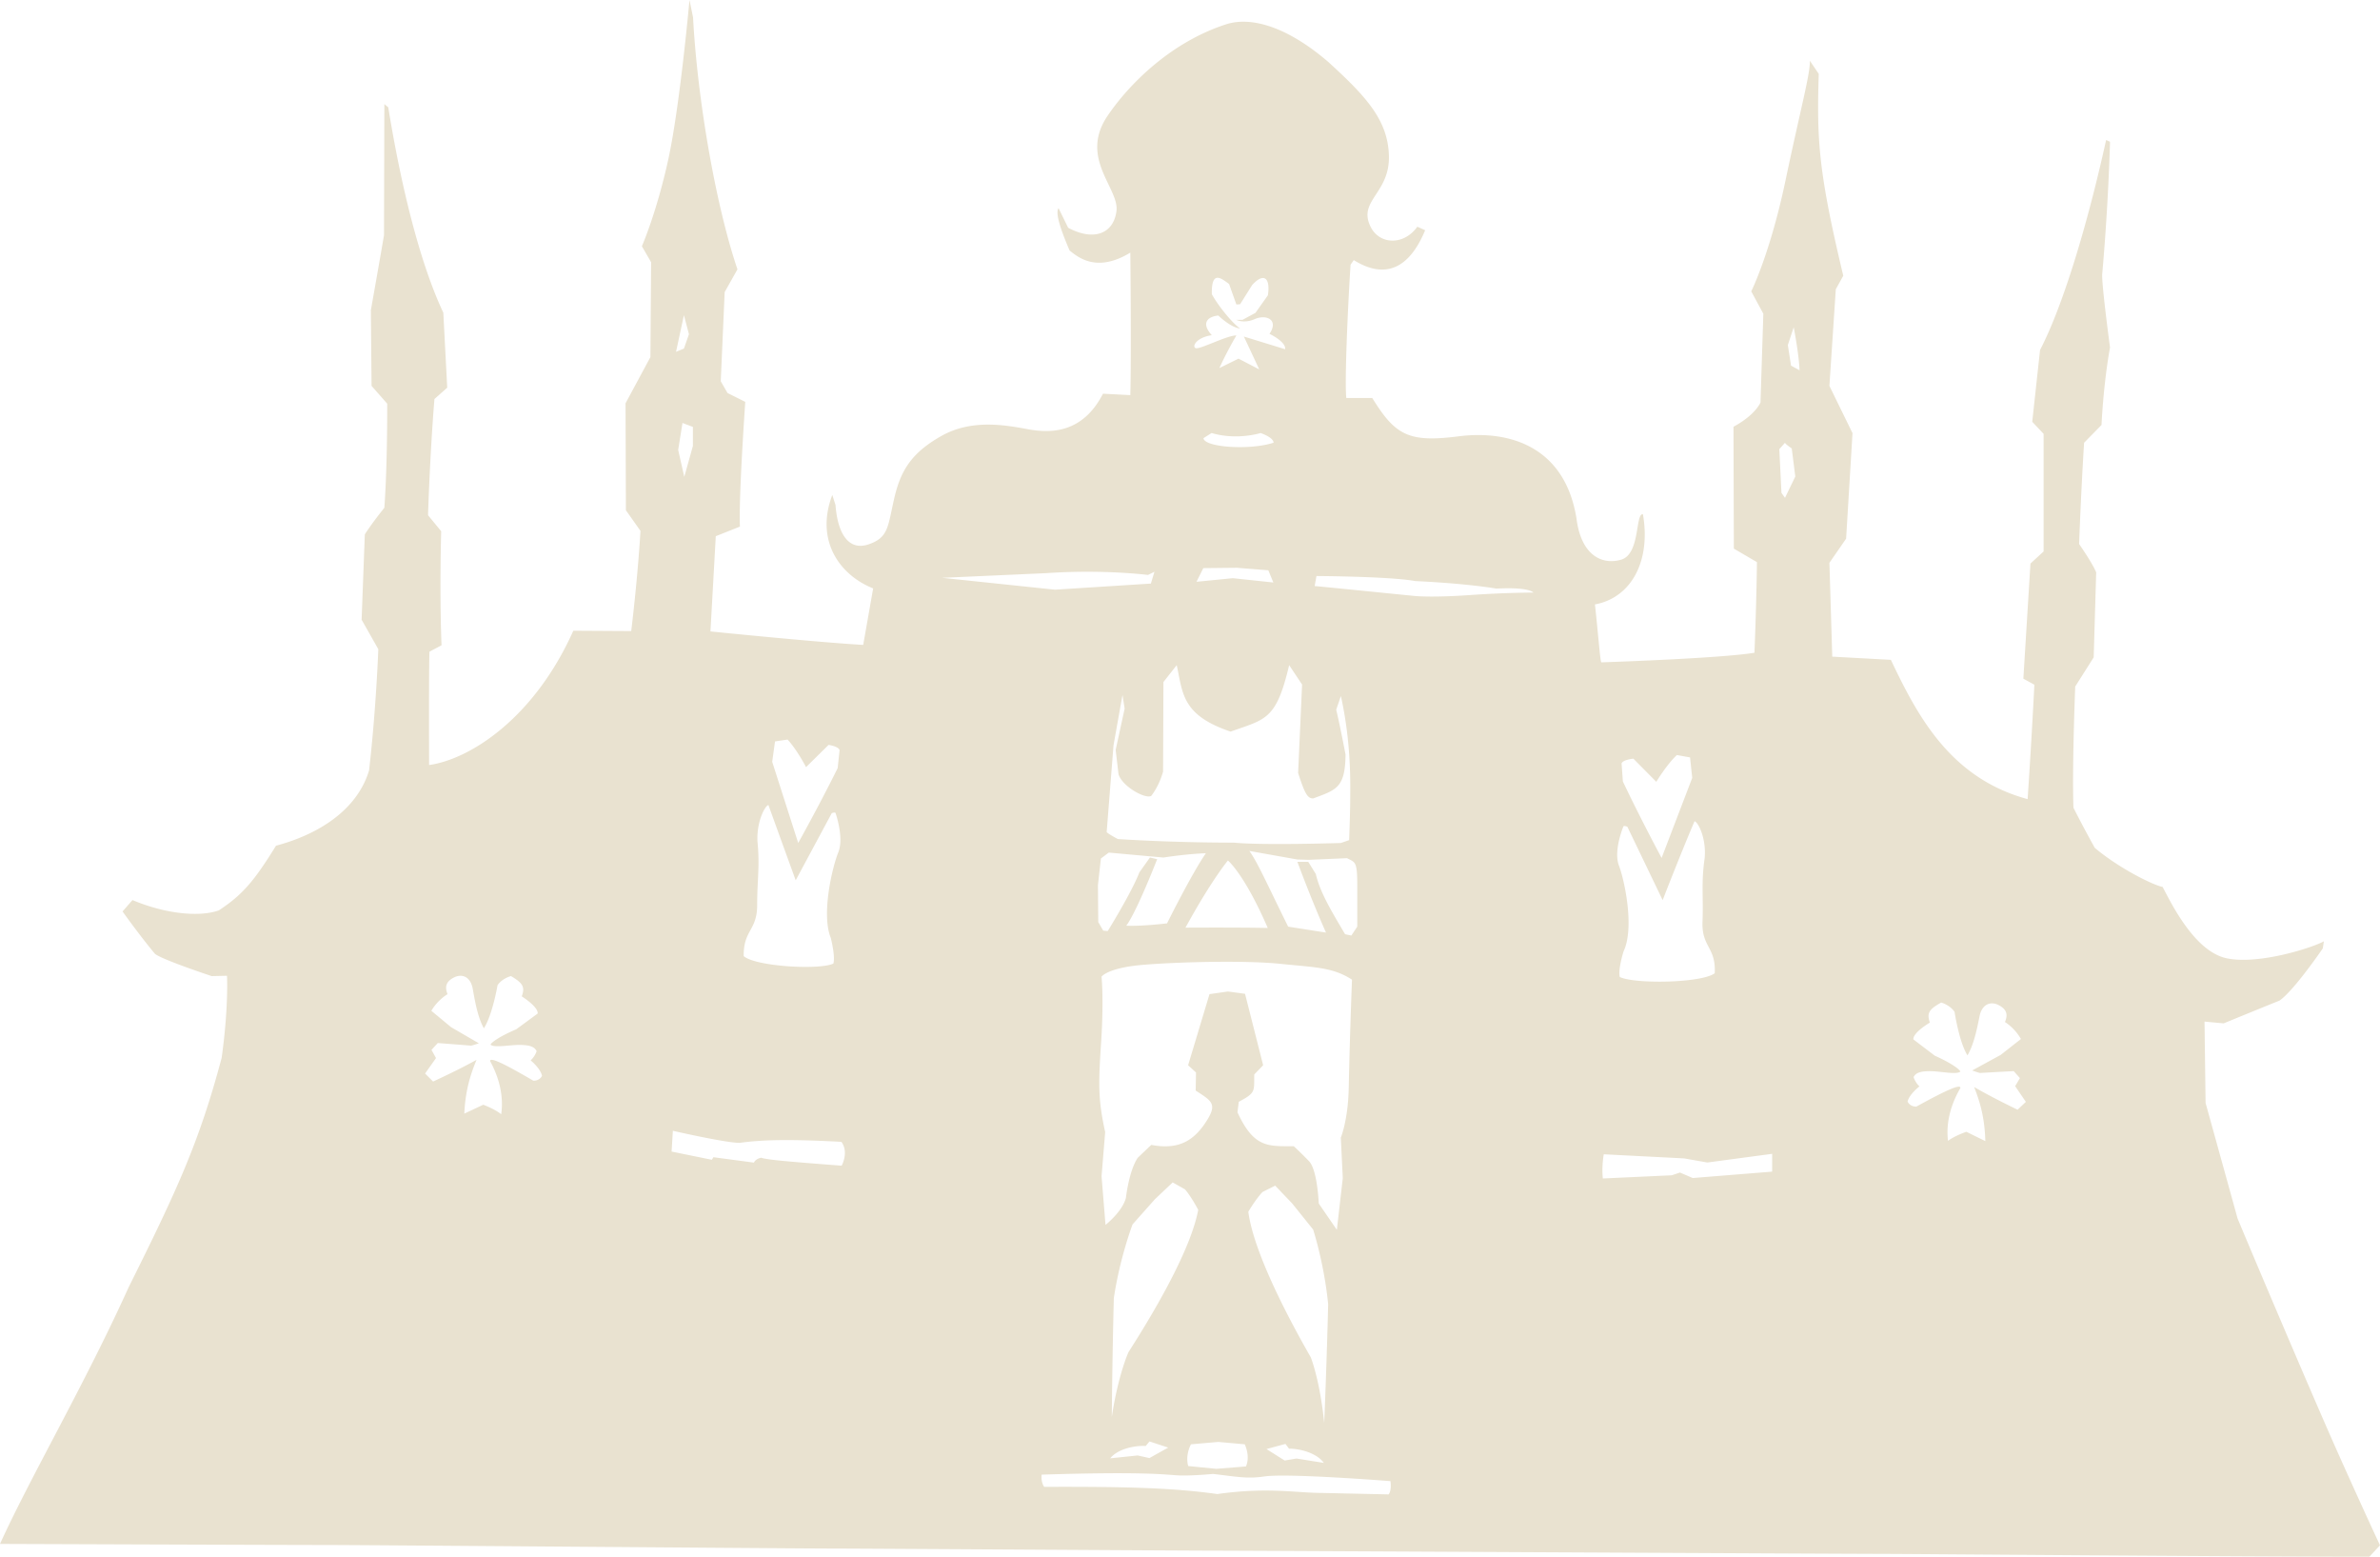 <svg xmlns="http://www.w3.org/2000/svg" viewBox="0 0 611.079 399.57">
  <path fill="#E9E2D0" d="M600.407 373.213c-6.202-13.862-21.343-49.524-25.902-60.469 0 0-2.189-7.936-8.209-29.642l-.273-20.886 4.925.456s8.209-3.376 14.319-5.838c3.647-2.463 11.128-13.406 11.128-13.406l.273-1.824c-2.464 1.459-16.509 6.11-24.899 4.378-8.391-1.733-14.41-14.41-16.509-18.332-2.188-.364-11.036-4.651-17.42-10.032 0 0-3.102-5.563-5.472-10.307-.365-10.672.456-31.102.456-31.102l4.742-7.479.639-21.798s-.547-1.732-4.379-7.296c0 0 .456-12.952 1.277-25.994l4.469-4.561c.639-12.039 2.189-19.883 2.189-19.883s-2.189-16.235-2.007-18.88c0 0 1.459-15.414 2.007-33.929l-1.003-.456c-4.742 21.524-11.036 42.501-16.964 53.903l-2.007 18.423 2.918 3.101v30.188l-3.374 3.101-1.824 29.551 2.828 1.551s-.639 13.042-1.732 29.368c-19.792-5.381-28.183-21.16-35.114-35.753l-15.049-.821-.729-24.079 4.287-6.202 1.641-27.088-5.93-12.128 1.642-24.808 1.916-3.466c-6.294-26.358-6.842-34.566-6.294-51.805l-2.281-3.375c.091 3.466-2.371 12.223-6.294 30.919-3.922 18.605-8.756 28.273-8.756 28.273l3.103 5.746-.729 22.802c-1.004 2.006-3.376 4.288-6.933 6.202 0 3.191.091 31.284.091 31.284l5.929 3.466s-.092 9.667-.639 23.258c-8.664 1.458-39.035 2.462-39.311 2.462-.273 0-.82-7.387-1.642-14.866 9.395-1.733 14.41-11.219 12.313-23.167-2.007-.183-.639 10.215-5.563 11.674-4.925 1.46-10.307-1.094-11.492-10.58-3.01-18.607-17.42-22.71-30.28-21.069-12.859 1.641-16.233-.273-22.162-9.85h-6.658c-.456-4.013.364-23.076 1.094-34.202l.821-1.186c8.208 5.107 14.318 2.007 18.331-7.662l-2.007-.912c-3.557 5.017-10.122 4.651-12.222-.456-2.736-6.294 5.107-8.3 4.926-17.603-.183-9.303-5.929-15.414-15.506-24.169-10.489-9.03-19.7-11.765-26.176-9.759-15.049 4.834-25.902 16.417-30.918 24.078-6.658 10.58 3.375 18.15 2.645 23.896-.73 5.746-5.746 7.843-12.404 4.288l-2.462-5.017c-1.003 1.277.912 6.384 2.828 10.853 2.281 1.824 7.023 5.746 15.597.548 0 0 .273 25.72 0 36.574l-7.023-.365c-5.199 10.123-13.315 10.214-19.244 9.12-5.928-1.095-14.502-2.645-22.254 1.732-7.752 4.378-10.489 8.939-12.13 16.144-1.641 7.206-1.46 9.941-6.567 11.674-5.107 1.733-7.935-2.736-8.483-10.124l-.821-2.554c-4.378 11.492 1.641 20.429 10.489 23.987l-2.554 14.502c-12.404-.729-39.219-3.465-39.219-3.465l1.368-24.443 6.202-2.462c-.365-7.296 1.368-32.013 1.368-32.013l-4.561-2.28-1.733-3.01 1.004-22.893 3.284-5.837c-5.654-16.691-10.307-43.962-11.4-64.665L177.031 0s-2.463 27.362-5.473 41.042c-3.01 13.681-6.75 22.163-6.75 22.163l2.372 4.104-.183 24.352-6.385 11.857.092 27.454 3.74 5.29s-.548 10.489-2.372 25.721l-14.866-.092c-10.124 22.619-26.631 33.016-37.03 34.476 0 0-.091-24.442.092-29.095l3.101-1.642s-.548-11.765-.092-29.277l-3.374-4.104s.456-15.231 1.641-29.824l3.284-2.918-1.003-19.244c-6.019-12.769-10.853-32.469-14.137-52.717l-1.002-.821-.092 33.654s-1.003 5.929-3.374 19.246l.182 19.426 4.013 4.561s.092 15.414-.729 26.723c-3.647 4.561-5.017 6.841-5.017 6.841l-.821 21.889 4.287 7.571s-.548 15.231-2.372 31.102c-3.192 10.58-13.589 16.6-23.896 19.336-5.563 9.029-8.666 12.677-14.685 16.6-4.834 1.732-13.498 1.003-22.164-2.646l-2.553 2.918s4.196 5.929 8.3 10.854c1.641 1.459 14.593 5.745 14.593 5.745l3.922-.091s.456 7.936-1.368 21.068c-5.746 21.616-11.401 33.837-23.896 58.919C21.798 355.247 7.752 379.233 0 396.289c0 0 73.056.274 83.271.274 10.215 0 122.216.91 129.786.91s92.118.549 99.414.549c7.298 0 161.344.82 169.461.82s92.299.729 126.412.729l2.735-2.918c-.001.001-4.47-9.575-10.672-23.44zm-463.487-95.83c-7.301-4.268-11.157-6.177-11.082-5.016 2.921 5.315 3.369 10.146 2.845 13.627-1.722-1.386-4.605-2.434-4.605-2.434l-4.866 2.283c.261-5.691 1.459-9.771 3.144-13.814-4.68 2.62-11.157 5.578-11.157 5.578l-2.059-2.059 2.808-3.969-1.161-2.097 1.61-1.76s8.349.636 8.498.674c.149.036 2.06-.6 2.06-.6l-7.15-4.156-5.054-4.193c1.685-2.881 4.156-4.267 4.156-4.267-.786-1.984-.336-3.295 1.685-4.306 2.022-1.011 4.23-.225 4.792 2.957.561 3.182 1.272 7.264 2.845 10.109 2.209-3.37 3.519-11.083 3.519-11.083 1.273-1.796 3.444-2.32 3.444-2.32 3.107 1.833 3.631 2.808 2.77 5.203 3.032 1.984 4.23 3.558 4.081 4.417l-5.503 4.044c-4.905 2.097-6.552 3.594-6.589 3.931.861.898 5.017.038 7.562.074 2.545.038 3.744.487 4.268 1.61a5.823 5.823 0 0 1-1.535 2.358s2.545 2.06 2.921 3.969c-.712 1.391-2.247 1.24-2.247 1.24zm62.071-87.073 3.218-.483c2.414 2.574 4.747 7.079 4.747 7.079l5.792-5.712c2.815.483 2.815 1.368 2.815 1.368l-.482 4.586c-4.907 9.894-10.136 19.226-10.136 19.226l-6.678-20.834.724-5.23zm-4.585 41.992c0-6.596.72-9.813.076-16.329-.241-5.229 2.014-9.252 2.819-9.333a6975.767 6975.767 0 0 0 6.999 19.307l9.251-17.216s.724-.321.966-.08c0 0 2.252 6.332.724 10.113-1.528 3.78-4.424 15.871-1.93 21.984 1.287 5.31.644 6.597.644 6.597-3.781 1.689-19.95.724-23.008-1.931-.08-6.756 3.459-6.515 3.459-13.112zm-16.5-122.722v4.888l-2.213 7.932-1.568-6.917 1.107-6.917 2.674 1.014zm-2.305-28.682 1.292 4.888-1.292 3.689-2.028.83 2.028-9.407zM216.1 299.204c-15.675-1.186-19.297-1.581-20.681-2.042-1.515.329-1.845 1.252-1.845 1.252l-10.406-1.383-.395.658-10.34-2.107.329-5.334s13.501 3.096 17.124 3.096c5.729-.791 12.514-.988 26.147-.263 1.977 2.698.067 6.123.067 6.123zM311.142 86.04c-2.841-3.113-1.101-4.773 1.666-5.05 0 0 3.182 3.113 5.606 3.32-1.657-1.038-5.33-5.327-7.267-8.785-.139-6.225 2.352-4.15 4.427-2.628l1.868 5.257.968-.07 3.078-4.911c3.009-3.32 4.737-1.868 4.046 2.628l-3.182 4.497-3.32 1.798h-1.591s1.937 1.038 4.772-.208c2.837-1.246 6.226.139 3.735 3.805 0 0 4.288 2.007 4.012 3.943l-10.583-3.251 3.942 8.438-5.326-2.767-4.911 2.421s1.591-3.597 4.358-8.37c-2.353-.069-9.407 3.667-10.445 3.252-1.037-.415.21-2.766 4.147-3.319zm-2.138 26.422 2.074-1.315c6.572 1.937 12.589 0 12.589 0 3.597 1.315 3.32 2.49 3.32 2.49-6.156 2.007-17.845 1.176-17.983-1.175zm17.936 37.051-10.42-1.106-9.315.922 1.752-3.505 8.577-.092 8.116.645 1.29 3.136zm-28.22 25.546 3.412-4.335c1.568 7.102 1.199 12.819 13.834 17.062 9.037-3.229 11.712-2.952 15.032-17.062l3.32 4.98-1.016 22.688c1.754 5.533 2.49 6.548 3.874 6.548 5.903-2.213 8.208-2.675 8.3-11.251-1.566-8.208-2.396-11.528-2.396-11.528l1.198-3.505c2.767 12.45 2.398 23.055 2.398 26.469 0 3.411-.277 10.514-.277 10.514l-2.121.736s-20.013.646-27.482-.092c-16.601 0-29.789-.922-29.789-.922s-2.951-1.568-2.858-1.845l1.752-22.226 2.305-12.912.553 3.505-2.305 10.605.738 6.271c1.015 3.136 6.825 6.364 8.392 5.534 2.213-2.86 3.043-6.272 3.043-6.272l.093-22.962zm46.047 127.348-1.521 13.266-4.647-6.76s-.339-8.703-2.535-10.9c-2.282-2.366-3.887-3.803-3.887-3.803-6.676 0-10.225.423-14.45-8.703l.339-2.704c4.479-2.365 3.887-2.703 3.972-7.013l2.281-2.366-4.647-18.336-4.394-.592-4.732.676-5.492 18.252 2.028 1.859-.084 4.646c4.31 2.789 5.745 3.466 2.366 8.45-3.38 4.985-7.436 6.676-13.773 5.492l-3.464 3.297c-2.282 3.38-3.042 10.308-3.042 10.308-.929 3.55-5.239 6.93-5.239 6.93L282.83 301.9l.93-11.322c-1.943-8.788-1.69-12.929-1.014-23.491s.084-16.394.084-16.394 1.522-2.281 10.647-3.041c9.126-.762 26.364-1.183 35.32-.253 8.958.929 13.35.845 18.336 4.056 0 0-.507 12.422-.846 27.968-.168 8.111-2.027 12.59-2.027 12.59l.507 10.394zm-8.221 45.977c-8.02-14.009-14.822-28.322-16.039-37.356 2.132-3.554 3.655-5.076 3.655-5.076l3.248-1.625 4.364 4.568 5.381 6.701s2.842 8.729 3.857 19.186c-.406 16.345-1.016 30.455-1.016 30.455-1.116-11.066-3.45-16.853-3.45-16.853zm3.35 27.105-7.005-1.116-3.045.508-4.67-2.943 4.871-1.319.914 1.219c3.047-.004 7.208 1.214 8.935 3.651zm-50.141-28.446s-2.623 5.662-4.294 16.657c0 0 .101-14.124.517-30.466 1.54-10.393 4.816-18.969 4.816-18.969l5.71-6.421 4.588-4.344 3.163 1.785s1.444 1.598 3.395 5.253c-1.67 8.964-9.181 22.918-17.895 36.505zm10.187 24.521-4.822 2.688-3.014-.67-7.055.736c1.855-2.338 6.076-3.331 9.117-3.167l.977-1.168 4.797 1.581zm5.845-.846 7.005-.61 6.802.61c1.522 3.45.304 5.685.304 5.685l-7.613.609-7.208-.711c-.812-2.943.71-5.583.71-5.583zm-6.141-133.713c-7.352.846-10.479.592-10.479.592s2.029-2.112 7.943-17.069l-1.859-.422-2.704 3.803c-2.028 5.238-8.112 15.041-8.112 15.041h-.337l-.846-.085-1.268-2.195-.084-9.465.762-6.845 2.027-1.521 14.027 1.269c6.675-1.014 10.899-1.1 10.899-1.1-3.633 5.238-9.969 17.997-9.969 17.997zm15.631-16.138s4.225 3.465 10.224 17.322c-7.182-.17-21.124-.084-21.124-.084 6.761-12.338 10.9-17.238 10.9-17.238zm31.687 19.265-1.605-.339c-3.548-5.999-6.422-10.73-7.52-15.463l-1.944-3.127h-2.788c4.055 10.901 7.352 18.168 7.352 18.168l-9.717-1.521c-5.155-10.394-7.944-16.73-9.972-19.435l12.337 2.196 2.957.084 9.802-.422c2.027 1.098 2.618.676 2.618 6.759v10.815l-1.52 2.285zm-78.401-93.017c14.94-1.015 26.192.461 26.192.461l1.66-.83-.922 3.043-24.624 1.568-28.958-3.043 26.652-1.199zm87.982 236.463-16.784-.369c-7.193 0-14.019-1.567-27.207.276-10.605-1.476-21.765-1.937-44.452-1.844-.922-1.291-.646-3.137-.646-3.137 26.376-.829 31.633 0 34.953.186 3.319.185 9.038-.369 9.038-.369 6.271.737 8.854 1.291 13.188.646s20.197.276 32.37 1.198c.001 0 .37 2.306-.46 3.413zm20.844-230.837c-9.224.645-13.374.276-13.65.276s-26.468-2.675-26.191-2.582l.461-2.582s18.906.092 25.362 1.292c13.741.645 20.842 1.937 20.842 1.937 8.485-.461 9.5 1.015 9.5 1.015s-7.103-.002-16.324.644zm41.986 41.989 5.89 5.946s2.639-4.405 5.286-6.878l3.377.615.561 5.254-7.861 20.543s-5.155-9.539-9.947-19.629l-.33-4.602s.034-.883 3.024-1.249zm-2.549 17.37c.265-.232 1.016.119 1.016.119l9.055 18.825s4.433-11.455 8.178-20.244c.847.114 3.07 4.227 2.611 9.442-.935 6.482-.301 9.728-.557 16.319-.258 6.591 3.486 6.496 3.138 13.246-3.329 2.526-20.434 2.824-24.357.979 0 0-.629-1.313.937-6.565 2.871-6.007.288-18.206-1.177-22.048-1.467-3.84 1.156-10.073 1.156-10.073zm38.186 88.63-20.388 1.64-3.281-1.406-2.108.703-17.691.819c-.352-3.046.233-6.209.233-6.209l20.622 1.055 5.975 1.055 16.639-2.227v4.57zm3.298-172.95-.912-1.277-.548-11.218 1.46-1.642c0 .274 1.731 1.459 1.731 1.459l.912 7.206-2.643 5.472zm1.548-33.929-.819-5.29L460.543 84s1.322 6.658 1.505 11.036l-2.19-1.185zm58.167 190.989s-6.482-3.103-11.154-5.827c1.613 4.08 2.734 8.187 2.874 13.882l-4.869-2.392s-2.938.983-4.709 2.328c-.453-3.491.108-8.312 3.177-13.561.102-1.158-3.839.664-11.313 4.768 0 0-1.555.115-2.243-1.284.421-1.901 3.04-3.902 3.04-3.902s-1.04-.921-1.5-2.392c.555-1.112 1.775-1.534 4.351-1.515 2.575.021 6.757.975 7.647.095-.03-.338-1.663-1.871-6.574-4.078l-5.474-4.166c-.133-.864 1.113-2.409 4.223-4.325-.817-2.414-.266-3.376 2.916-5.142 0 0 2.185.573 3.432 2.398 0 0 1.153 7.739 3.313 11.158 1.652-2.81 2.462-6.874 3.1-10.043.638-3.168 2.889-3.905 4.91-2.849 2.021 1.055 2.447 2.375 1.608 4.342 0 0 2.467 1.441 4.105 4.359l-5.201 4.08-7.32 3.994s1.915.679 2.068.645c.152-.033 8.605-.483 8.605-.483l1.589 1.795-1.221 2.07 2.75 4.03-2.13 2.015z"/>
</svg>
